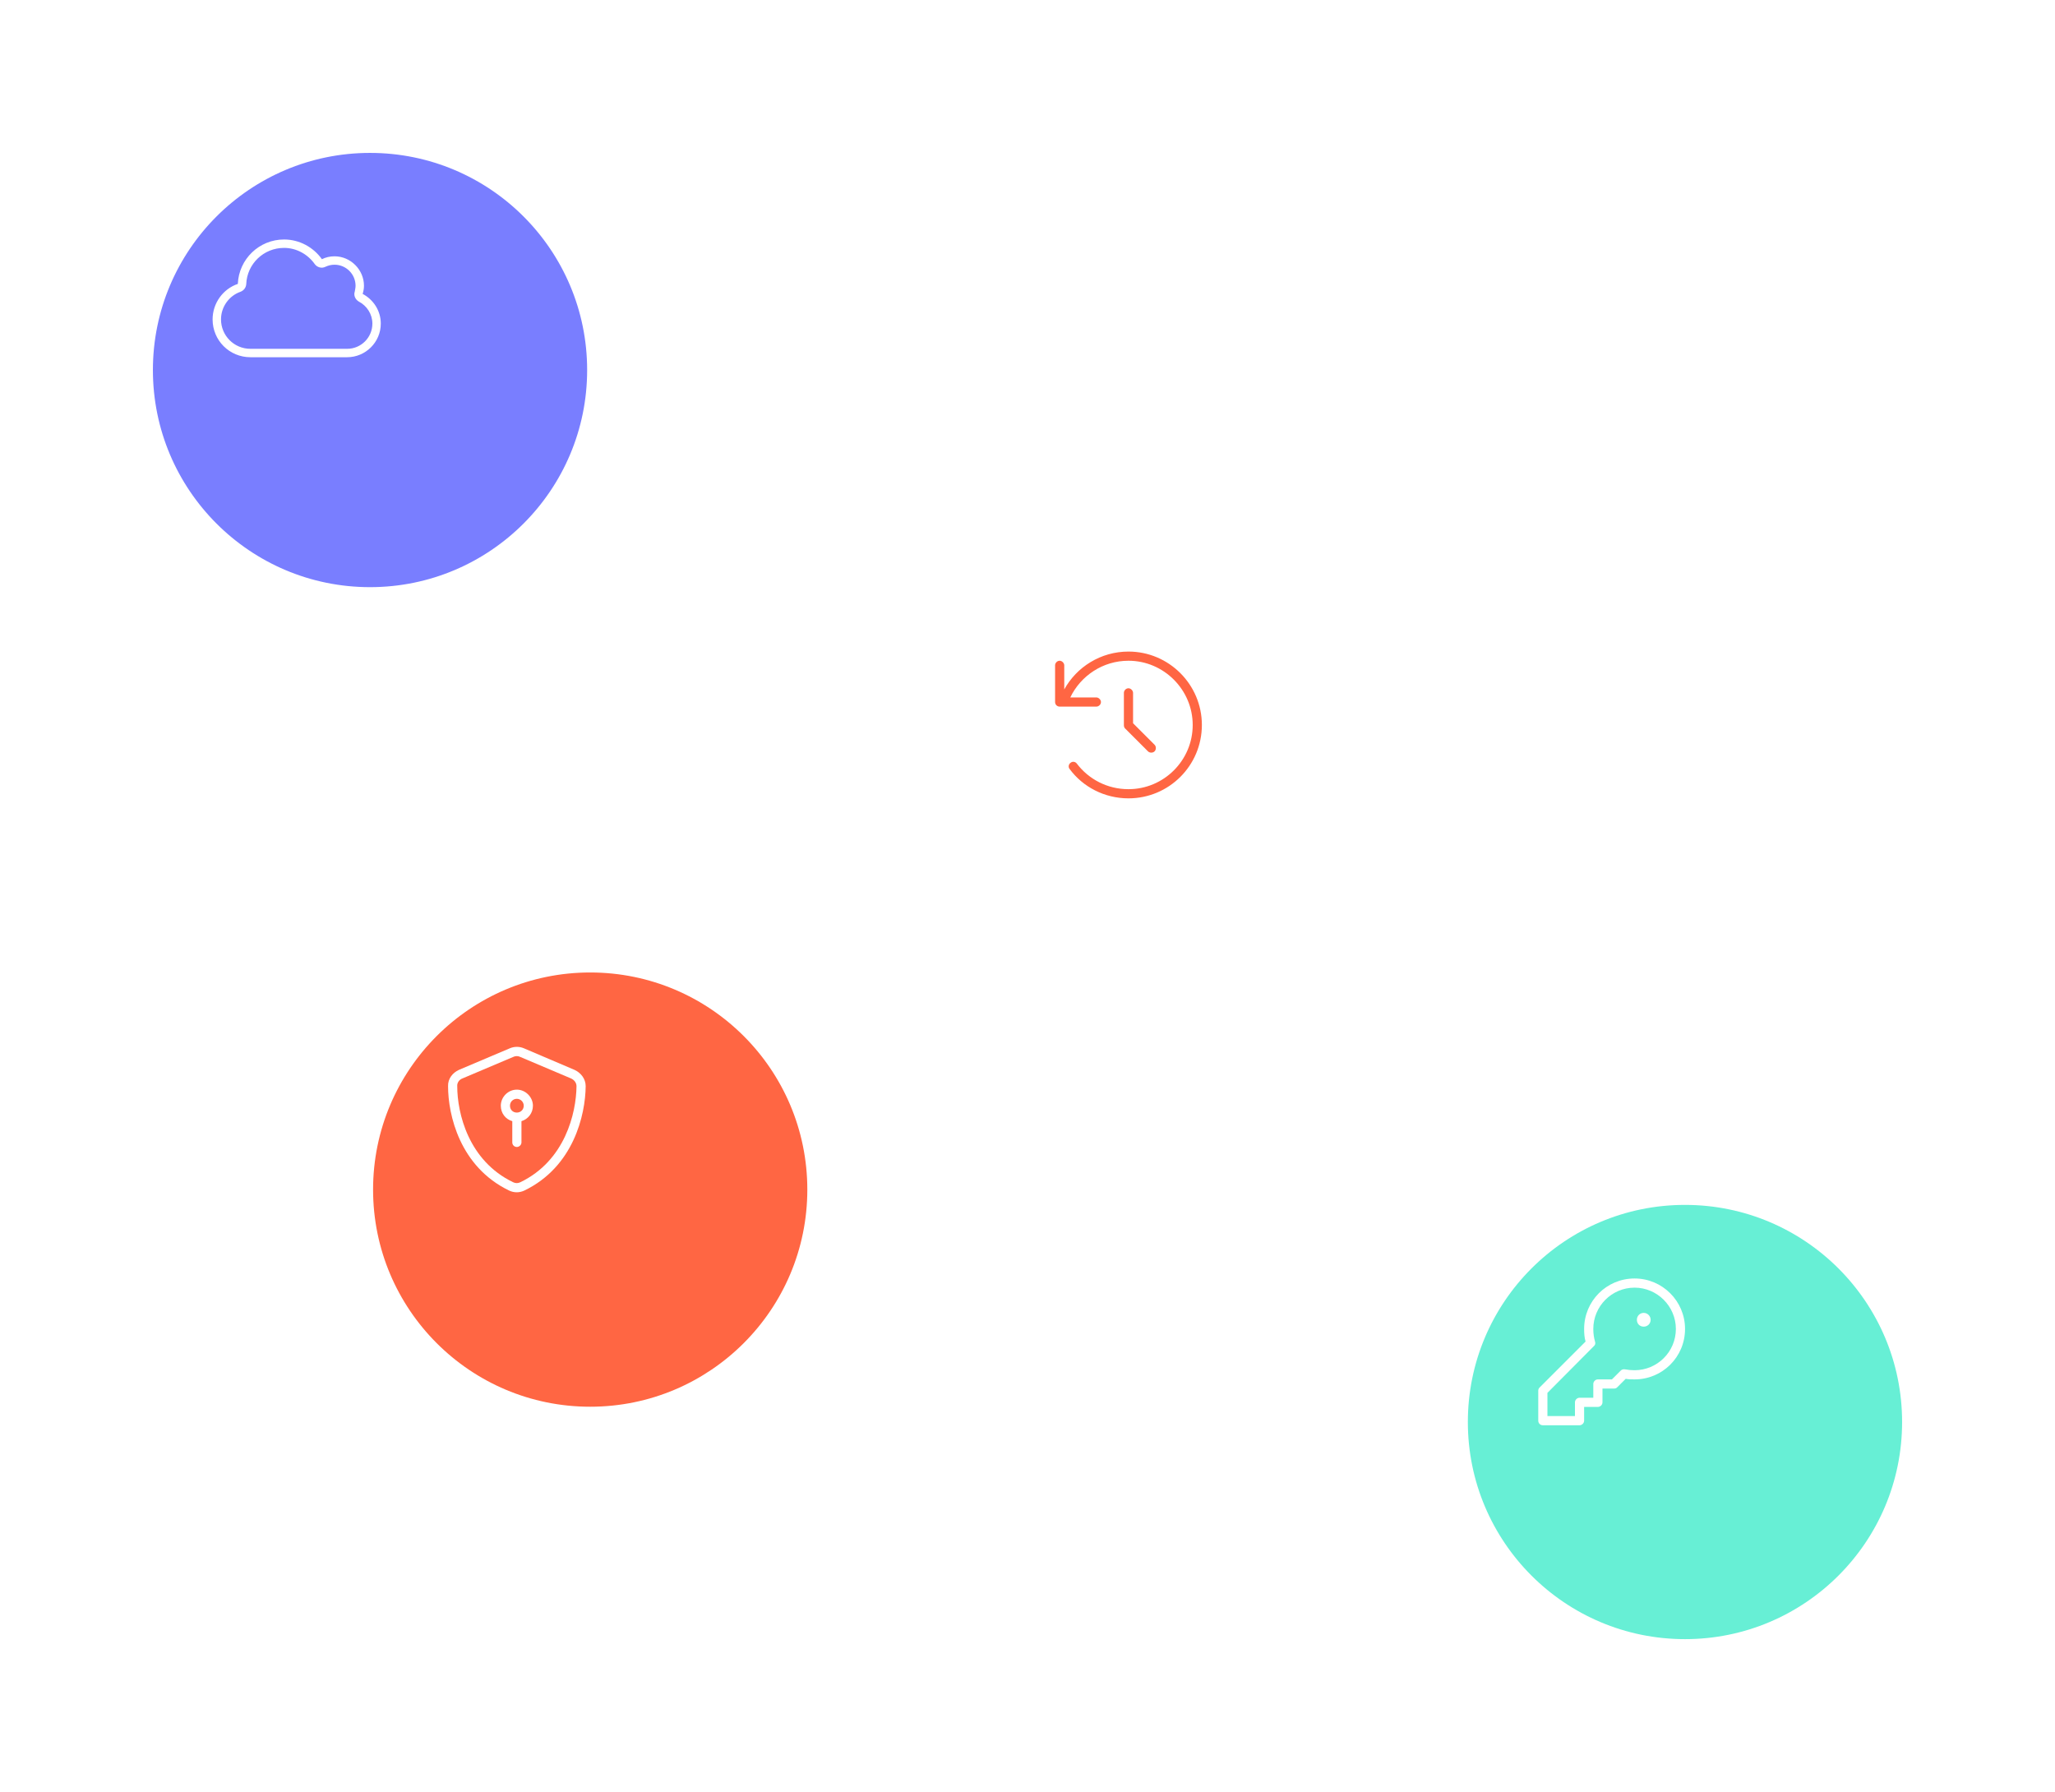 <svg width="672" height="586" viewBox="0 0 672 586" fill="none" xmlns="http://www.w3.org/2000/svg">
<g filter="url(#filter0_d_1350_8)">
<circle cx="169" cy="365" r="71" fill="#FF6643"/>
</g>
<path d="M167.802 345.625L151.208 352.656C150.177 353.031 149.427 354.062 149.521 355.188C149.521 364 153.177 379.562 167.802 386.594C168.552 386.969 169.396 386.969 170.146 386.594C184.771 379.562 188.427 364 188.521 355.188C188.521 354.062 187.771 353.125 186.74 352.656L170.146 345.625C169.396 345.25 168.552 345.25 167.802 345.625ZM171.365 342.812L187.865 349.844C189.927 350.781 191.521 352.75 191.521 355.188C191.427 364.562 187.583 381.531 171.458 389.312C169.865 390.062 168.083 390.062 166.49 389.312C150.365 381.531 146.521 364.562 146.521 355.188C146.427 352.75 148.021 350.781 150.083 349.844L166.677 342.812C168.177 342.156 169.865 342.156 171.365 342.812ZM169.021 359.312C167.708 359.312 166.771 360.344 166.771 361.562C166.771 362.875 167.708 363.812 169.021 363.812C170.24 363.812 171.271 362.875 171.271 361.562C171.271 360.344 170.24 359.312 169.021 359.312ZM174.271 361.562C174.271 364 172.677 365.969 170.521 366.625V373.562C170.521 374.406 169.771 375.062 169.021 375.062C168.177 375.062 167.521 374.406 167.521 373.562V366.625C165.271 365.969 163.771 364 163.771 361.562C163.771 358.75 166.115 356.312 169.021 356.312C171.833 356.312 174.271 358.75 174.271 361.562Z" fill="white"/>
<g filter="url(#filter1_d_1350_8)">
<circle cx="527" cy="441" r="71" fill="#67EFD5"/>
</g>
<path d="M521.021 434.562C521.021 436.062 521.208 437.375 521.583 438.688C521.771 439.25 521.677 439.812 521.208 440.188L506.021 455.469V463.062H515.021V458.562C515.021 457.812 515.677 457.062 516.521 457.062H521.021V452.562C521.021 451.812 521.677 451.062 522.521 451.062H527.115L530.021 448.156C530.396 447.781 530.958 447.688 531.427 447.781C532.458 447.969 533.396 448.062 534.521 448.062C541.927 448.062 548.021 442.062 548.021 434.562C548.021 427.156 541.927 421.062 534.521 421.062C527.021 421.062 521.021 427.156 521.021 434.562ZM534.521 418.062C543.615 418.062 551.021 425.469 551.021 434.562C551.021 443.75 543.615 451.062 534.521 451.062C533.49 451.062 532.552 451.062 531.615 450.875L528.802 453.688C528.521 453.969 528.146 454.062 527.771 454.062H524.021V458.562C524.021 459.406 523.271 460.062 522.521 460.062H518.021V464.562C518.021 465.406 517.271 466.062 516.521 466.062H504.521C503.677 466.062 503.021 465.406 503.021 464.562V454.812C503.021 454.438 503.115 454.062 503.396 453.781L518.49 438.688C518.115 437.375 518.021 436.062 518.021 434.562C518.021 425.469 525.333 418.062 534.521 418.062ZM537.521 433.812C536.208 433.812 535.271 432.875 535.271 431.562C535.271 430.344 536.208 429.312 537.521 429.312C538.74 429.312 539.771 430.344 539.771 431.562C539.771 432.875 538.74 433.812 537.521 433.812Z" fill="white"/>
<g filter="url(#filter2_d_1350_8)">
<circle cx="369" cy="236" r="71" fill="white"/>
</g>
<path d="M348.021 225.438C352.052 218.125 359.927 213.062 369.021 213.062C382.24 213.062 393.021 223.844 393.021 237.062C393.021 250.375 382.24 261.062 369.021 261.062C361.146 261.062 354.115 257.312 349.802 251.5C349.24 250.844 349.427 249.906 350.083 249.438C350.74 248.875 351.677 249.062 352.146 249.719C355.99 254.781 362.083 258.062 369.021 258.062C380.552 258.062 390.021 248.688 390.021 237.062C390.021 225.531 380.552 216.062 369.021 216.062C360.583 216.062 353.365 221.031 349.99 228.062H358.521C359.271 228.062 360.021 228.812 360.021 229.562C360.021 230.406 359.271 231.062 358.521 231.062H346.521C345.677 231.062 345.021 230.406 345.021 229.562V217.562C345.021 216.812 345.677 216.062 346.521 216.062C347.271 216.062 348.021 216.812 348.021 217.562V225.438ZM369.021 225.062C369.771 225.062 370.521 225.812 370.521 226.562V236.5L377.552 243.531C378.115 244.094 378.115 245.125 377.552 245.688C376.99 246.25 375.958 246.25 375.396 245.688L367.896 238.188C367.615 237.906 367.521 237.531 367.521 237.062V226.562C367.521 225.812 368.177 225.062 369.021 225.062Z" fill="#FF6643"/>
<g filter="url(#filter3_d_1350_8)">
<circle cx="97" cy="97" r="71" fill="#797EFF"/>
</g>
<path d="M106.388 87.25C105.185 87.852 103.724 87.422 102.95 86.391C100.716 83.211 97.021 81.062 92.896 81.062C86.193 81.062 80.779 86.305 80.521 92.922C80.435 94.039 79.747 94.984 78.63 95.414C74.935 96.703 72.271 100.312 72.271 104.437C72.271 109.766 76.568 114.062 81.896 114.062H113.521C118.075 114.062 121.771 110.367 121.771 105.812C121.771 102.719 119.966 99.969 117.302 98.594C116.185 97.906 115.583 96.617 116.013 95.328C116.099 94.727 116.271 94.125 116.271 93.438C116.271 89.656 113.177 86.562 109.396 86.562C108.279 86.562 107.333 86.82 106.388 87.25ZM105.271 84.758C106.474 84.156 107.849 83.812 109.396 83.812C114.638 83.812 119.021 88.195 119.021 93.438C119.021 94.383 118.849 95.242 118.591 96.102C122.115 97.992 124.521 101.602 124.521 105.812C124.521 111.914 119.536 116.813 113.521 116.813H81.896C75.021 116.813 69.521 111.312 69.521 104.437C69.521 99.109 72.958 94.469 77.771 92.836C78.115 84.758 84.732 78.312 92.896 78.312C97.966 78.312 102.521 80.891 105.271 84.758Z" fill="white"/>
<defs>
<filter id="filter0_d_1350_8" x="72" y="268" width="242" height="242" filterUnits="userSpaceOnUse" color-interpolation-filters="sRGB">
<feFlood flood-opacity="0" result="BackgroundImageFix"/>
<feColorMatrix in="SourceAlpha" type="matrix" values="0 0 0 0 0 0 0 0 0 0 0 0 0 0 0 0 0 0 127 0" result="hardAlpha"/>
<feOffset dx="24" dy="24"/>
<feGaussianBlur stdDeviation="25"/>
<feColorMatrix type="matrix" values="0 0 0 0 1 0 0 0 0 0.4 0 0 0 0 0.263 0 0 0 0.3 0"/>
<feBlend mode="multiply" in2="BackgroundImageFix" result="effect1_dropShadow_1350_8"/>
<feBlend mode="normal" in="SourceGraphic" in2="effect1_dropShadow_1350_8" result="shape"/>
</filter>
<filter id="filter1_d_1350_8" x="430" y="344" width="242" height="242" filterUnits="userSpaceOnUse" color-interpolation-filters="sRGB">
<feFlood flood-opacity="0" result="BackgroundImageFix"/>
<feColorMatrix in="SourceAlpha" type="matrix" values="0 0 0 0 0 0 0 0 0 0 0 0 0 0 0 0 0 0 127 0" result="hardAlpha"/>
<feOffset dx="24" dy="24"/>
<feGaussianBlur stdDeviation="25"/>
<feColorMatrix type="matrix" values="0 0 0 0 0.404 0 0 0 0 0.937 0 0 0 0 0.835 0 0 0 0.5 0"/>
<feBlend mode="multiply" in2="BackgroundImageFix" result="effect1_dropShadow_1350_8"/>
<feBlend mode="normal" in="SourceGraphic" in2="effect1_dropShadow_1350_8" result="shape"/>
</filter>
<filter id="filter2_d_1350_8" x="272" y="139" width="242" height="242" filterUnits="userSpaceOnUse" color-interpolation-filters="sRGB">
<feFlood flood-opacity="0" result="BackgroundImageFix"/>
<feColorMatrix in="SourceAlpha" type="matrix" values="0 0 0 0 0 0 0 0 0 0 0 0 0 0 0 0 0 0 127 0" result="hardAlpha"/>
<feOffset dx="24" dy="24"/>
<feGaussianBlur stdDeviation="25"/>
<feColorMatrix type="matrix" values="0 0 0 0 0.935 0 0 0 0 0.807 0 0 0 0 0.807 0 0 0 0.7 0"/>
<feBlend mode="multiply" in2="BackgroundImageFix" result="effect1_dropShadow_1350_8"/>
<feBlend mode="normal" in="SourceGraphic" in2="effect1_dropShadow_1350_8" result="shape"/>
</filter>
<filter id="filter3_d_1350_8" x="-3.8147e-06" y="-3.8147e-06" width="242" height="242" filterUnits="userSpaceOnUse" color-interpolation-filters="sRGB">
<feFlood flood-opacity="0" result="BackgroundImageFix"/>
<feColorMatrix in="SourceAlpha" type="matrix" values="0 0 0 0 0 0 0 0 0 0 0 0 0 0 0 0 0 0 127 0" result="hardAlpha"/>
<feOffset dx="24" dy="24"/>
<feGaussianBlur stdDeviation="25"/>
<feColorMatrix type="matrix" values="0 0 0 0 0.365 0 0 0 0 0.341 0 0 0 0 1 0 0 0 0.25 0"/>
<feBlend mode="multiply" in2="BackgroundImageFix" result="effect1_dropShadow_1350_8"/>
<feBlend mode="normal" in="SourceGraphic" in2="effect1_dropShadow_1350_8" result="shape"/>
</filter>
</defs>
</svg>
